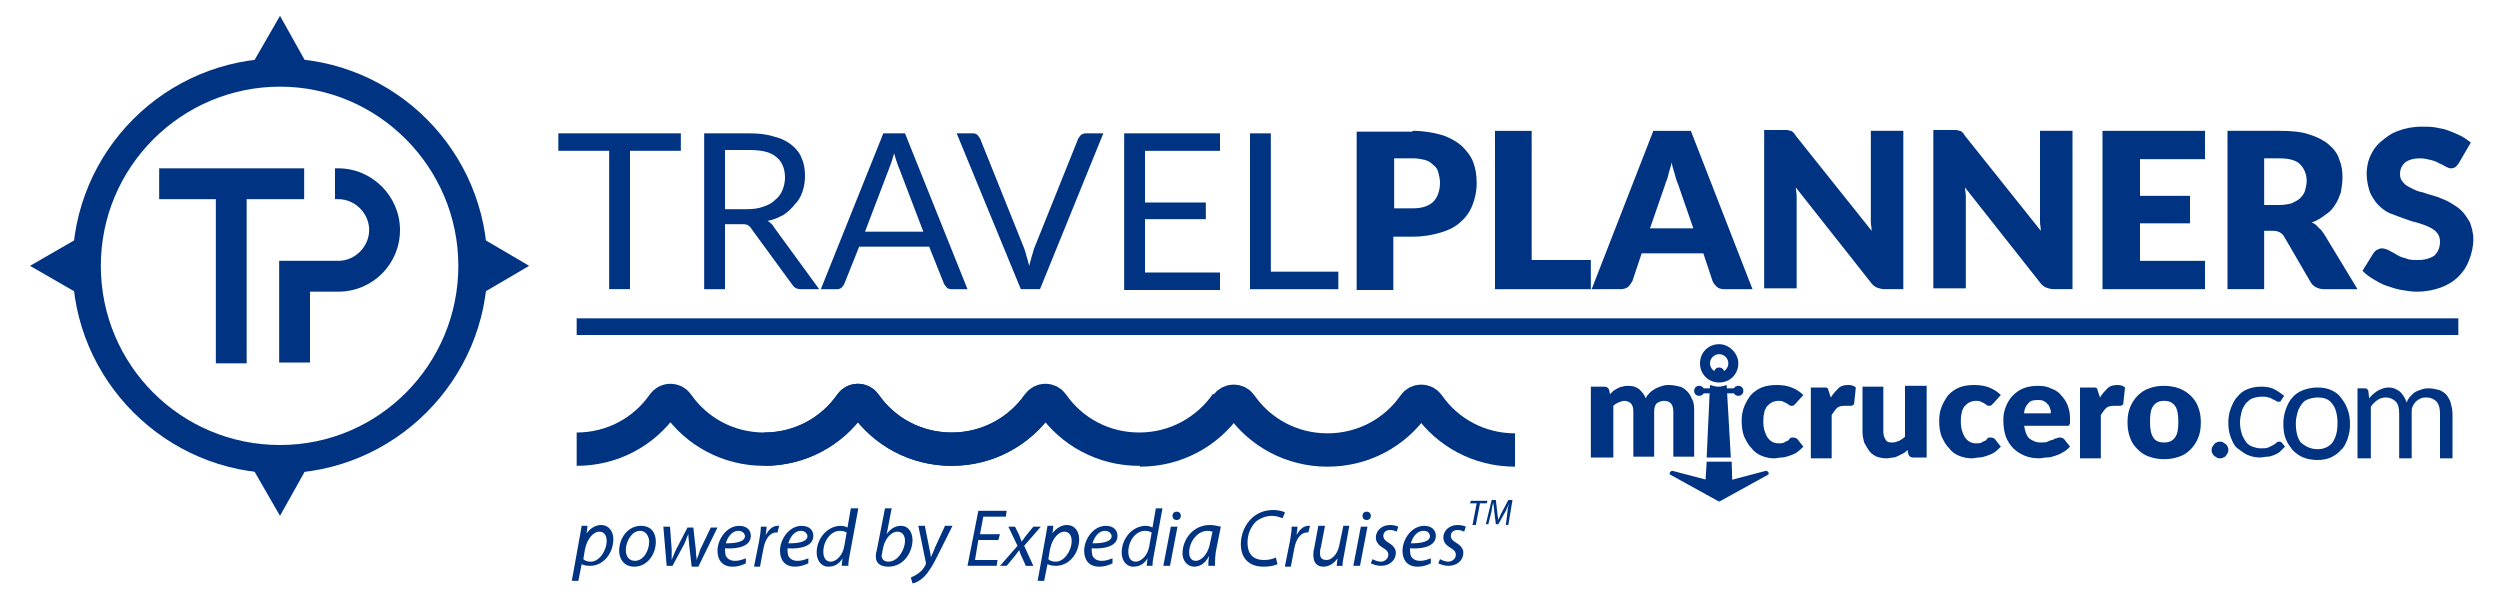 <?xml version="1.0" encoding="utf-8"?>
<!-- Generator: Adobe Illustrator 24.0.1, SVG Export Plug-In . SVG Version: 6.00 Build 0)  -->
<svg version="1.1" id="Layer_1" xmlns="http://www.w3.org/2000/svg" xmlns:xlink="http://www.w3.org/1999/xlink" x="0px" y="0px"
	 viewBox="0 0 300 72" style="enable-background:new 0 0 300 72;" xml:space="preserve">
<style type="text/css">
	.st0{fill:#003483;}
	.st1{fill:none;stroke:#003483;stroke-width:2;stroke-miterlimit:10;}
	.st2{fill:none;stroke:#003483;stroke-width:4;stroke-miterlimit:10;}
</style>
<g>
	<g>
		<path class="st0" d="M81.7,18.1h-6.1v16.6h-2.5V18.1h-6.1V16h14.7V18.1z"/>
		<path class="st0" d="M98.3,34.7h-2.2c-0.5,0-0.8-0.2-1-0.5l-4.9-6.7c-0.1-0.2-0.3-0.4-0.5-0.5c-0.2-0.1-0.4-0.1-0.8-0.1H87v7.8
			h-2.5V16h5.3c1.2,0,2.2,0.1,3.1,0.4c0.9,0.2,1.6,0.6,2.1,1c0.6,0.5,1,1,1.2,1.6c0.3,0.6,0.4,1.4,0.4,2.1c0,0.7-0.1,1.3-0.3,1.9
			s-0.5,1.1-0.9,1.5C95,25,94.6,25.4,94,25.8c-0.6,0.3-1.2,0.6-1.9,0.7c0.3,0.2,0.6,0.4,0.8,0.8L98.3,34.7z M89.7,25.1
			c0.7,0,1.4-0.1,1.9-0.3c0.6-0.2,1-0.4,1.4-0.8c0.4-0.3,0.7-0.7,0.9-1.2c0.2-0.5,0.3-1,0.3-1.5c0-1.1-0.4-2-1.1-2.5
			c-0.7-0.6-1.8-0.8-3.3-0.8H87v7.1H89.7z"/>
		<path class="st0" d="M116.1,34.7h-2c-0.2,0-0.4-0.1-0.5-0.2c-0.1-0.1-0.2-0.3-0.3-0.4l-1.8-4.5h-8.4l-1.8,4.5
			c-0.1,0.2-0.2,0.3-0.3,0.4c-0.1,0.1-0.3,0.2-0.5,0.2h-2l7.5-18.7h2.6L116.1,34.7z M110.8,27.8l-2.9-7.6c-0.1-0.2-0.2-0.5-0.3-0.8
			c-0.1-0.3-0.2-0.6-0.3-1c-0.2,0.7-0.4,1.3-0.6,1.8l-2.9,7.6H110.8z"/>
		<path class="st0" d="M132.4,16l-7.6,18.7h-2.3L114.8,16h2c0.2,0,0.4,0.1,0.5,0.2c0.1,0.1,0.2,0.3,0.3,0.4l5.3,13.2
			c0.1,0.3,0.2,0.6,0.3,1c0.1,0.3,0.2,0.7,0.3,1.1c0.1-0.4,0.2-0.7,0.3-1.1c0.1-0.3,0.2-0.7,0.3-1l5.3-13.2c0.1-0.1,0.2-0.3,0.3-0.4
			c0.2-0.1,0.3-0.2,0.6-0.2H132.4z"/>
		<path class="st0" d="M146.4,32.7l0,2.1h-11.5V16h11.5v2.1h-9v6.2h7.3v2h-7.3v6.4H146.4z"/>
		<path class="st0" d="M160.6,32.6v2.1H150V16h2.5v16.6H160.6z"/>
		<path class="st0" d="M169.5,15.7c1.3,0,2.5,0.2,3.5,0.5c1,0.3,1.8,0.8,2.4,1.3c0.6,0.6,1.1,1.2,1.4,2c0.3,0.8,0.4,1.6,0.4,2.5
			c0,1-0.2,1.8-0.5,2.6c-0.3,0.8-0.8,1.5-1.4,2c-0.6,0.6-1.4,1-2.4,1.3c-1,0.3-2.1,0.5-3.4,0.5h-2.3v6.4h-4.4v-19H169.5z M169.5,25
			c1.2,0,2-0.3,2.5-0.8c0.5-0.5,0.8-1.3,0.8-2.3c0-0.4-0.1-0.8-0.2-1.2c-0.1-0.4-0.3-0.7-0.6-0.9c-0.3-0.3-0.6-0.5-1-0.6
			c-0.4-0.1-0.9-0.2-1.4-0.2h-2.3v6H169.5z"/>
		<path class="st0" d="M190.9,31.2v3.5h-11.5v-19h4.4v15.5H190.9z"/>
		<path class="st0" d="M210.3,34.7h-3.4c-0.4,0-0.7-0.1-0.9-0.3c-0.2-0.2-0.4-0.4-0.5-0.7l-1.1-3.3H197l-1.1,3.3
			c-0.1,0.2-0.3,0.5-0.5,0.7c-0.2,0.2-0.6,0.3-0.9,0.3H191l7.4-19h4.5L210.3,34.7z M203.2,27.4l-1.8-5.2c-0.1-0.3-0.3-0.7-0.4-1.2
			c-0.1-0.4-0.3-0.9-0.4-1.5c-0.1,0.5-0.3,1-0.4,1.5c-0.1,0.5-0.3,0.8-0.4,1.2l-1.8,5.2H203.2z"/>
		<path class="st0" d="M228.4,15.7v19h-2.3c-0.3,0-0.6-0.1-0.9-0.2c-0.2-0.1-0.5-0.3-0.7-0.6l-9-11.4c0,0.3,0.1,0.7,0.1,1
			c0,0.3,0,0.6,0,0.9v10.2h-3.9v-19h2.3c0.2,0,0.4,0,0.5,0s0.2,0.1,0.4,0.1c0.1,0,0.2,0.1,0.3,0.2c0.1,0.1,0.2,0.2,0.3,0.4l9.1,11.4
			c0-0.4-0.1-0.7-0.1-1.1c0-0.3,0-0.7,0-1V15.7H228.4z"/>
		<path class="st0" d="M248.7,15.7v19h-2.3c-0.3,0-0.6-0.1-0.9-0.2c-0.2-0.1-0.5-0.3-0.7-0.6l-9-11.4c0,0.3,0.1,0.7,0.1,1
			c0,0.3,0,0.6,0,0.9v10.2h-3.9v-19h2.3c0.2,0,0.4,0,0.5,0s0.2,0.1,0.4,0.1c0.1,0,0.2,0.1,0.3,0.2c0.1,0.1,0.2,0.2,0.3,0.4l9.1,11.4
			c0-0.4-0.1-0.7-0.1-1.1c0-0.3,0-0.7,0-1V15.7H248.7z"/>
		<path class="st0" d="M256.8,19.1v4.4h6v3.3h-6v4.5h7.8v3.4h-12.3v-19h12.3v3.4H256.8z"/>
		<path class="st0" d="M282.9,34.7h-4c-0.7,0-1.3-0.3-1.6-0.8l-3.2-5.5c-0.1-0.2-0.3-0.4-0.5-0.5c-0.2-0.1-0.4-0.2-0.8-0.2h-1.1v7
			h-4.4v-19h6.2c1.4,0,2.6,0.1,3.5,0.4c1,0.3,1.8,0.7,2.4,1.2c0.6,0.5,1.1,1.1,1.3,1.8c0.3,0.7,0.4,1.4,0.4,2.2
			c0,0.6-0.1,1.2-0.2,1.8c-0.2,0.5-0.4,1.1-0.7,1.5c-0.3,0.5-0.7,0.9-1.2,1.2c-0.5,0.4-1,0.7-1.6,0.9c0.3,0.1,0.6,0.3,0.8,0.6
			c0.3,0.2,0.5,0.5,0.7,0.8L282.9,34.7z M273.5,24.6c0.6,0,1.1-0.1,1.5-0.2c0.4-0.2,0.8-0.4,1-0.6c0.3-0.3,0.5-0.6,0.6-0.9
			c0.1-0.4,0.2-0.8,0.2-1.2c0-0.8-0.3-1.5-0.8-2c-0.5-0.5-1.4-0.7-2.5-0.7h-1.8v5.6H273.5z"/>
		<path class="st0" d="M295.1,19.5c-0.1,0.2-0.3,0.4-0.4,0.5c-0.1,0.1-0.3,0.2-0.6,0.2c-0.2,0-0.4-0.1-0.6-0.2
			c-0.2-0.1-0.5-0.3-0.8-0.4c-0.3-0.2-0.6-0.3-1-0.4c-0.4-0.1-0.8-0.2-1.3-0.2c-0.8,0-1.4,0.2-1.8,0.5c-0.4,0.4-0.6,0.8-0.6,1.4
			c0,0.4,0.1,0.7,0.4,1c0.2,0.3,0.6,0.5,1,0.7c0.4,0.2,0.8,0.4,1.4,0.5c0.5,0.2,1,0.3,1.6,0.5c0.5,0.2,1.1,0.4,1.6,0.7
			c0.5,0.3,1,0.6,1.4,1c0.4,0.4,0.7,0.9,1,1.4c0.2,0.6,0.4,1.2,0.4,2c0,0.9-0.2,1.7-0.5,2.5c-0.3,0.8-0.7,1.4-1.3,2
			c-0.6,0.6-1.3,1-2.1,1.3c-0.8,0.3-1.8,0.5-2.9,0.5c-0.6,0-1.2-0.1-1.8-0.2c-0.6-0.1-1.2-0.3-1.8-0.5c-0.6-0.2-1.1-0.5-1.6-0.8
			c-0.5-0.3-0.9-0.6-1.3-1l1.3-2.1c0.1-0.1,0.2-0.3,0.4-0.4c0.2-0.1,0.4-0.2,0.6-0.2c0.3,0,0.5,0.1,0.8,0.2c0.3,0.2,0.6,0.3,0.9,0.5
			c0.3,0.2,0.7,0.4,1.2,0.5c0.4,0.2,0.9,0.2,1.5,0.2c0.8,0,1.4-0.2,1.9-0.5c0.4-0.4,0.7-0.9,0.7-1.7c0-0.4-0.1-0.8-0.4-1.1
			c-0.2-0.3-0.6-0.5-1-0.7c-0.4-0.2-0.8-0.3-1.4-0.5c-0.5-0.1-1-0.3-1.6-0.5c-0.5-0.2-1.1-0.4-1.6-0.6c-0.5-0.2-1-0.6-1.4-1
			c-0.4-0.4-0.7-0.9-1-1.5c-0.2-0.6-0.4-1.4-0.4-2.2c0-0.7,0.1-1.4,0.4-2.1c0.3-0.7,0.7-1.3,1.3-1.8c0.6-0.5,1.2-1,2.1-1.3
			c0.8-0.3,1.7-0.5,2.8-0.5c0.6,0,1.2,0,1.7,0.1c0.6,0.1,1.1,0.2,1.6,0.4c0.5,0.2,1,0.4,1.4,0.6c0.4,0.2,0.8,0.5,1.2,0.8L295.1,19.5
			z"/>
	</g>
	<g>
		<g>
			<g>
				<polygon class="st0" points="25.9,43.6 27.8,43.6 29.6,43.6 29.6,23.9 36.5,23.9 36.5,20.2 19.1,20.2 19.1,23.9 25.9,23.9 				
					"/>
				<path class="st0" d="M40.6,20.2h-0.4v3.7h0.4c2,0,3.7,1.7,3.7,3.7c0,2-1.7,3.7-3.7,3.7h-3.4h-3.7V35v8.5h3.7l0-8.5h3.4
					c4.1,0,7.4-3.3,7.4-7.4C48,23.6,44.7,20.2,40.6,20.2z"/>
			</g>
		</g>
		<g>
			<path class="st0" d="M33.6,56.8c-13.7,0-24.9-11.2-24.9-24.9S19.8,7,33.6,7s24.9,11.2,24.9,24.9S47.3,56.8,33.6,56.8z M33.6,10.4
				c-11.8,0-21.5,9.6-21.5,21.5s9.6,21.5,21.5,21.5S55,43.7,55,31.9S45.4,10.4,33.6,10.4z"/>
		</g>
		<g>
			<g>
				<g>
					<polygon class="st0" points="33.6,1.9 30.2,7.8 36.9,7.8 					"/>
				</g>
				<g>
					<polygon class="st0" points="33.6,61.9 36.9,56 30.2,56 					"/>
				</g>
			</g>
			<g>
				<g>
					<polygon class="st0" points="63.5,31.9 57.7,28.5 57.7,35.3 					"/>
				</g>
				<g>
					<polygon class="st0" points="3.6,31.9 9.5,35.3 9.5,28.5 					"/>
				</g>
			</g>
		</g>
	</g>
	<g>
		<path class="st0" d="M207.7,54.9h-2.9l0.4-8.7c0.3,0.1,0.7,0.2,1,0.2c0.4,0,0.7-0.1,1-0.2L207.7,54.9z"/>
		<polygon class="st0" points="207.9,58.7 206.3,59.4 206.2,59.4 204.6,58.7 204.8,55.4 207.8,55.4 		"/>
		<g>
			<path class="st0" d="M190.9,54.9v-8.5h1.6c0.3,0,0.5,0.1,0.6,0.4l0.1,0.5c0.1-0.1,0.3-0.3,0.4-0.4c0.2-0.1,0.3-0.2,0.5-0.3
				c0.2-0.1,0.4-0.2,0.6-0.2c0.2-0.1,0.4-0.1,0.7-0.1c0.5,0,0.9,0.1,1.3,0.4c0.3,0.3,0.6,0.6,0.8,1.1c0.1-0.3,0.3-0.5,0.5-0.7
				c0.2-0.2,0.4-0.3,0.7-0.5c0.2-0.1,0.5-0.2,0.8-0.3c0.3-0.1,0.5-0.1,0.8-0.1c0.5,0,0.9,0.1,1.3,0.2c0.4,0.1,0.7,0.4,0.9,0.6
				c0.3,0.3,0.4,0.6,0.6,1s0.2,0.9,0.2,1.4v5.4h-2.5v-5.4c0-0.9-0.4-1.3-1.1-1.3c-0.3,0-0.6,0.1-0.9,0.3c-0.2,0.2-0.3,0.6-0.3,1v5.4
				h-2.5v-5.4c0-0.5-0.1-0.8-0.3-1c-0.2-0.2-0.5-0.3-0.8-0.3c-0.2,0-0.4,0.1-0.7,0.2c-0.2,0.1-0.4,0.2-0.6,0.4v6.2H190.9z"/>
		</g>
		<g>
			<path class="st0" d="M215.5,48.4c-0.1,0.1-0.2,0.2-0.2,0.2c-0.1,0.1-0.2,0.1-0.3,0.1c-0.1,0-0.2,0-0.3-0.1
				c-0.1-0.1-0.2-0.1-0.3-0.2c-0.1-0.1-0.3-0.1-0.4-0.2c-0.2-0.1-0.4-0.1-0.6-0.1c-0.3,0-0.6,0.1-0.8,0.2s-0.4,0.3-0.6,0.5
				c-0.1,0.2-0.3,0.5-0.3,0.8c-0.1,0.3-0.1,0.7-0.1,1c0,0.8,0.2,1.4,0.5,1.9c0.3,0.4,0.7,0.7,1.3,0.7c0.3,0,0.5,0,0.7-0.1
				s0.3-0.2,0.4-0.2s0.2-0.2,0.3-0.3c0.1-0.1,0.2-0.1,0.4-0.1c0.2,0,0.4,0.1,0.5,0.2l0.7,0.9c-0.3,0.3-0.5,0.5-0.8,0.7
				c-0.3,0.2-0.6,0.3-0.9,0.4c-0.3,0.1-0.6,0.2-0.9,0.2c-0.3,0-0.6,0.1-0.9,0.1c-0.5,0-1-0.1-1.5-0.3c-0.5-0.2-0.9-0.5-1.2-0.9
				c-0.4-0.4-0.6-0.8-0.9-1.4c-0.2-0.5-0.3-1.2-0.3-1.9c0-0.6,0.1-1.2,0.3-1.7c0.2-0.5,0.5-1,0.8-1.4c0.4-0.4,0.8-0.7,1.3-0.9
				c0.5-0.2,1.1-0.3,1.8-0.3c0.7,0,1.3,0.1,1.8,0.3s1,0.5,1.4,0.9L215.5,48.4z"/>
		</g>
		<g>
			<path class="st0" d="M219.7,47.7c0.3-0.5,0.6-0.8,0.9-1.1c0.3-0.3,0.7-0.4,1.2-0.4c0.4,0,0.7,0.1,0.9,0.3l-0.2,1.9
				c0,0.1-0.1,0.2-0.1,0.2c-0.1,0-0.1,0.1-0.3,0.1c0,0-0.1,0-0.2,0c-0.1,0-0.1,0-0.2,0c-0.1,0-0.2,0-0.2,0c-0.1,0-0.2,0-0.2,0
				c-0.4,0-0.7,0.1-0.9,0.3c-0.2,0.2-0.4,0.5-0.6,0.8v5.2h-2.5v-8.5h1.5c0.1,0,0.2,0,0.3,0c0.1,0,0.2,0.1,0.2,0.1
				c0.1,0,0.1,0.1,0.1,0.2c0,0.1,0.1,0.2,0.1,0.3L219.7,47.7z"/>
		</g>
		<g>
			<path class="st0" d="M231.2,46.4v8.5h-1.6c-0.3,0-0.5-0.1-0.6-0.4l-0.1-0.5c-0.2,0.2-0.3,0.3-0.5,0.4c-0.2,0.1-0.4,0.2-0.6,0.3
				c-0.2,0.1-0.4,0.2-0.6,0.2s-0.5,0.1-0.8,0.1c-0.5,0-0.9-0.1-1.2-0.2c-0.4-0.2-0.7-0.4-0.9-0.7c-0.2-0.3-0.4-0.6-0.6-1
				c-0.1-0.4-0.2-0.8-0.2-1.3v-5.4h2.5v5.4c0,0.4,0.1,0.7,0.3,1s0.5,0.3,0.8,0.3c0.3,0,0.5-0.1,0.8-0.2c0.2-0.1,0.5-0.3,0.7-0.5
				v-6.1H231.2z"/>
		</g>
		<g>
			<path class="st0" d="M239.2,48.4c-0.1,0.1-0.2,0.2-0.2,0.2c-0.1,0.1-0.2,0.1-0.3,0.1c-0.1,0-0.2,0-0.3-0.1
				c-0.1-0.1-0.2-0.1-0.3-0.2c-0.1-0.1-0.3-0.1-0.4-0.2c-0.2-0.1-0.4-0.1-0.6-0.1c-0.3,0-0.6,0.1-0.8,0.2c-0.2,0.1-0.4,0.3-0.6,0.5
				c-0.1,0.2-0.3,0.5-0.3,0.8c-0.1,0.3-0.1,0.7-0.1,1c0,0.8,0.2,1.4,0.5,1.9c0.3,0.4,0.7,0.7,1.3,0.7c0.3,0,0.5,0,0.7-0.1
				c0.2-0.1,0.3-0.2,0.4-0.2s0.2-0.2,0.3-0.3c0.1-0.1,0.2-0.1,0.4-0.1c0.2,0,0.4,0.1,0.5,0.2l0.7,0.9c-0.3,0.3-0.5,0.5-0.8,0.7
				c-0.3,0.2-0.6,0.3-0.9,0.4c-0.3,0.1-0.6,0.2-0.9,0.2c-0.3,0-0.6,0.1-0.9,0.1c-0.5,0-1-0.1-1.5-0.3c-0.5-0.2-0.9-0.5-1.2-0.9
				c-0.4-0.4-0.6-0.8-0.9-1.4c-0.2-0.5-0.3-1.2-0.3-1.9c0-0.6,0.1-1.2,0.3-1.7c0.2-0.5,0.5-1,0.8-1.4c0.4-0.4,0.8-0.7,1.3-0.9
				c0.5-0.2,1.1-0.3,1.8-0.3c0.7,0,1.3,0.1,1.8,0.3c0.5,0.2,1,0.5,1.4,0.9L239.2,48.4z"/>
		</g>
		<g>
			<path class="st0" d="M242.9,51.1c0.1,0.7,0.3,1.2,0.6,1.5c0.4,0.3,0.8,0.5,1.4,0.5c0.3,0,0.6,0,0.8-0.1c0.2-0.1,0.4-0.2,0.6-0.2
				c0.2-0.1,0.3-0.2,0.5-0.2c0.1-0.1,0.3-0.1,0.4-0.1c0.2,0,0.4,0.1,0.5,0.2l0.7,0.9c-0.3,0.3-0.5,0.5-0.9,0.7
				c-0.3,0.2-0.6,0.3-0.9,0.4c-0.3,0.1-0.6,0.2-1,0.2c-0.3,0-0.6,0.1-0.9,0.1c-0.6,0-1.2-0.1-1.7-0.3c-0.5-0.2-1-0.5-1.4-0.9
				c-0.4-0.4-0.7-0.9-0.9-1.4c-0.2-0.6-0.3-1.2-0.3-2c0-0.6,0.1-1.1,0.3-1.6c0.2-0.5,0.5-1,0.8-1.3c0.4-0.4,0.8-0.7,1.3-0.9
				c0.5-0.2,1.1-0.3,1.8-0.3c0.6,0,1.1,0.1,1.5,0.3c0.5,0.2,0.9,0.4,1.2,0.8c0.3,0.3,0.6,0.7,0.8,1.2c0.2,0.5,0.3,1,0.3,1.6
				c0,0.2,0,0.3,0,0.5c0,0.1,0,0.2-0.1,0.3c0,0.1-0.1,0.1-0.2,0.1c-0.1,0-0.2,0-0.3,0H242.9z M246.1,49.6c0-0.2,0-0.4-0.1-0.6
				c-0.1-0.2-0.1-0.4-0.3-0.5c-0.1-0.2-0.3-0.3-0.5-0.4c-0.2-0.1-0.4-0.1-0.7-0.1c-0.5,0-0.9,0.1-1.1,0.4c-0.3,0.3-0.5,0.7-0.5,1.2
				H246.1z"/>
		</g>
		<g>
			<path class="st0" d="M252,47.7c0.3-0.5,0.6-0.8,0.9-1.1c0.3-0.3,0.7-0.4,1.2-0.4c0.4,0,0.7,0.1,0.9,0.3l-0.2,1.9
				c0,0.1-0.1,0.2-0.1,0.2c-0.1,0-0.1,0.1-0.3,0.1c0,0-0.1,0-0.2,0c-0.1,0-0.1,0-0.2,0c-0.1,0-0.2,0-0.2,0c-0.1,0-0.2,0-0.2,0
				c-0.4,0-0.7,0.1-0.9,0.3c-0.2,0.2-0.4,0.5-0.6,0.8v5.2h-2.5v-8.5h1.5c0.1,0,0.2,0,0.3,0c0.1,0,0.2,0.1,0.2,0.1
				c0.1,0,0.1,0.1,0.1,0.2c0,0.1,0.1,0.2,0.1,0.3L252,47.7z"/>
		</g>
		<g>
			<path class="st0" d="M259.7,46.3c0.6,0,1.2,0.1,1.8,0.3c0.5,0.2,1,0.5,1.4,0.9s0.7,0.8,0.9,1.4c0.2,0.5,0.3,1.1,0.3,1.8
				c0,0.7-0.1,1.3-0.3,1.8c-0.2,0.5-0.5,1-0.9,1.4c-0.4,0.4-0.8,0.7-1.4,0.9s-1.1,0.3-1.8,0.3c-0.7,0-1.2-0.1-1.8-0.3
				s-1-0.5-1.4-0.9c-0.4-0.4-0.7-0.8-0.9-1.4c-0.2-0.5-0.3-1.2-0.3-1.8c0-0.7,0.1-1.3,0.3-1.8c0.2-0.5,0.5-1,0.9-1.4
				c0.4-0.4,0.8-0.7,1.4-0.9C258.4,46.4,259,46.3,259.7,46.3z M259.7,53.1c0.6,0,1-0.2,1.3-0.6c0.3-0.4,0.4-1,0.4-1.9
				c0-0.8-0.1-1.5-0.4-1.9c-0.3-0.4-0.7-0.6-1.3-0.6c-0.6,0-1,0.2-1.3,0.6c-0.3,0.4-0.4,1-0.4,1.9c0,0.8,0.1,1.5,0.4,1.9
				C258.6,52.9,259.1,53.1,259.7,53.1z"/>
		</g>
		<g>
			<path class="st0" d="M265.4,54c0-0.1,0-0.3,0.1-0.4c0.1-0.1,0.1-0.2,0.2-0.3c0.1-0.1,0.2-0.2,0.3-0.2c0.1-0.1,0.3-0.1,0.4-0.1
				c0.1,0,0.3,0,0.4,0.1c0.1,0.1,0.2,0.1,0.3,0.2c0.1,0.1,0.2,0.2,0.2,0.3c0.1,0.1,0.1,0.3,0.1,0.4c0,0.1,0,0.3-0.1,0.4
				c-0.1,0.1-0.1,0.2-0.2,0.3s-0.2,0.2-0.3,0.2c-0.1,0.1-0.3,0.1-0.4,0.1c-0.1,0-0.3,0-0.4-0.1s-0.2-0.1-0.3-0.2
				c-0.1-0.1-0.2-0.2-0.2-0.3C265.4,54.3,265.4,54.2,265.4,54z"/>
		</g>
		<g>
			<path class="st0" d="M273.7,48.1c0,0.1-0.1,0.1-0.1,0.1s-0.1,0-0.2,0c-0.1,0-0.2,0-0.3-0.1c-0.1-0.1-0.2-0.1-0.4-0.2
				s-0.3-0.2-0.5-0.2c-0.2-0.1-0.5-0.1-0.8-0.1c-0.4,0-0.8,0.1-1.1,0.2c-0.3,0.1-0.6,0.4-0.8,0.6c-0.2,0.3-0.4,0.6-0.5,1
				c-0.1,0.4-0.2,0.8-0.2,1.3c0,0.5,0.1,1,0.2,1.3c0.1,0.4,0.3,0.7,0.5,1c0.2,0.3,0.5,0.5,0.8,0.6c0.3,0.1,0.6,0.2,1,0.2
				c0.4,0,0.6,0,0.9-0.1c0.2-0.1,0.4-0.2,0.6-0.3c0.2-0.1,0.3-0.2,0.4-0.3c0.1-0.1,0.2-0.1,0.3-0.1c0.1,0,0.2,0,0.3,0.1l0.4,0.5
				c-0.2,0.2-0.4,0.4-0.6,0.6c-0.2,0.2-0.5,0.3-0.7,0.4c-0.3,0.1-0.5,0.2-0.8,0.2c-0.3,0-0.6,0.1-0.9,0.1c-0.5,0-1-0.1-1.5-0.3
				c-0.4-0.2-0.8-0.5-1.2-0.8s-0.6-0.8-0.8-1.3c-0.2-0.5-0.3-1.1-0.3-1.8c0-0.6,0.1-1.2,0.3-1.7c0.2-0.5,0.4-1,0.8-1.4
				c0.3-0.4,0.7-0.7,1.2-0.9c0.5-0.2,1-0.3,1.7-0.3c0.6,0,1.1,0.1,1.5,0.3c0.4,0.2,0.8,0.5,1.2,0.8L273.7,48.1z"/>
		</g>
		<g>
			<path class="st0" d="M278.1,46.5c0.6,0,1.2,0.1,1.6,0.3c0.5,0.2,0.9,0.5,1.2,0.9c0.3,0.4,0.6,0.8,0.8,1.4
				c0.2,0.5,0.3,1.1,0.3,1.8c0,0.7-0.1,1.2-0.3,1.8c-0.2,0.5-0.4,1-0.8,1.3c-0.3,0.4-0.8,0.7-1.2,0.9c-0.5,0.2-1,0.3-1.6,0.3
				c-0.6,0-1.2-0.1-1.7-0.3s-0.9-0.5-1.3-0.9c-0.3-0.4-0.6-0.8-0.8-1.3c-0.2-0.5-0.3-1.1-0.3-1.8c0-0.7,0.1-1.2,0.3-1.8
				c0.2-0.5,0.4-1,0.8-1.4c0.3-0.4,0.8-0.7,1.3-0.9C277,46.6,277.5,46.5,278.1,46.5z M278.1,53.9c0.8,0,1.4-0.3,1.8-0.8
				c0.4-0.6,0.6-1.3,0.6-2.3c0-1-0.2-1.8-0.6-2.3c-0.4-0.6-1-0.8-1.8-0.8c-0.4,0-0.8,0.1-1.1,0.2c-0.3,0.1-0.6,0.3-0.8,0.6
				c-0.2,0.3-0.4,0.6-0.5,1c-0.1,0.4-0.2,0.8-0.2,1.3c0,1,0.2,1.8,0.6,2.3C276.7,53.6,277.3,53.9,278.1,53.9z"/>
		</g>
		<g>
			<path class="st0" d="M282.9,54.9v-8.3h0.9c0.2,0,0.3,0.1,0.4,0.3l0.1,0.9c0.3-0.4,0.7-0.7,1-0.9c0.4-0.2,0.8-0.4,1.3-0.4
				c0.6,0,1,0.2,1.4,0.5c0.3,0.3,0.6,0.7,0.8,1.3c0.1-0.3,0.3-0.6,0.5-0.8c0.2-0.2,0.4-0.4,0.6-0.5c0.2-0.1,0.5-0.2,0.8-0.3
				c0.3-0.1,0.5-0.1,0.8-0.1c0.4,0,0.8,0.1,1.2,0.2c0.3,0.1,0.6,0.3,0.9,0.6c0.2,0.3,0.4,0.6,0.5,1c0.1,0.4,0.2,0.8,0.2,1.3v5.3
				h-1.5v-5.3c0-0.7-0.1-1.1-0.4-1.5c-0.3-0.3-0.7-0.5-1.2-0.5c-0.2,0-0.5,0-0.7,0.1c-0.2,0.1-0.4,0.2-0.6,0.4
				c-0.2,0.2-0.3,0.4-0.4,0.6c-0.1,0.2-0.1,0.5-0.1,0.9v5.3h-1.5v-5.3c0-0.7-0.1-1.2-0.4-1.5c-0.3-0.3-0.7-0.5-1.2-0.5
				c-0.4,0-0.7,0.1-1,0.3c-0.3,0.2-0.6,0.5-0.8,0.8v6.2H282.9z"/>
		</g>
		<rect x="203.9" y="46.6" class="st0" width="4.7" height="0.6"/>
		<path class="st0" d="M206.3,41.3c-1.3,0-2.3,1-2.3,2.3c0,1.3,1,2.3,2.3,2.3c1.3,0,2.3-1,2.3-2.3C208.6,42.4,207.5,41.3,206.3,41.3
			z M206.3,44.7c-0.6,0-1.1-0.5-1.1-1.1s0.5-1.1,1.1-1.1s1.1,0.5,1.1,1.1S206.9,44.7,206.3,44.7z"/>
		<circle class="st0" cx="203.9" cy="46.9" r="0.6"/>
		<circle class="st0" cx="208.6" cy="46.9" r="0.6"/>
		<circle class="st0" cx="206.3" cy="44.7" r="0.6"/>
		<g>
			<path class="st0" d="M206.3,60.2l-5.8-3.2c-0.3-0.1-0.1-0.5,0.2-0.5l5.7,1.5"/>
			<path class="st0" d="M206.3,60.2l5.8-3.2c0.3-0.1,0.1-0.5-0.2-0.5l-5.7,1.5"/>
		</g>
	</g>
	<line class="st1" x1="69.2" y1="39.2" x2="295" y2="39.2"/>
	<g>
		<path class="st2" d="M69.2,53.9c4.3,0,8.1-2.1,10.4-5.4c0.4-0.6,1.3-0.6,1.7,0c2.3,3.3,6.1,5.4,10.4,5.4c4.3,0,8.1-2.1,10.4-5.4
			c0.4-0.6,1.3-0.6,1.7,0c2.3,3.3,6.1,5.4,10.4,5.4c4.4,0,8.2-2.2,10.5-5.5"/>
		<path class="st2" d="M91.7,53.9c4.3,0,8.1-2.1,10.4-5.4c0.4-0.6,1.3-0.6,1.7,0c2.3,3.3,6.1,5.4,10.4,5.4c4.3,0,8.1-2.1,10.4-5.4
			c0.4-0.6,1.3-0.6,1.7,0c2.3,3.3,6.1,5.4,10.4,5.4c4.4,0,8.2-2.2,10.5-5.5"/>
		<path class="st2" d="M136.8,54c4.3,0,8.1-2.1,10.4-5.4c0.4-0.6,1.3-0.6,1.7,0c2.3,3.3,6.1,5.4,10.4,5.4c4.3,0,8.1-2.1,10.4-5.4
			c0.4-0.6,1.3-0.6,1.7,0c2.3,3.3,6.1,5.4,10.4,5.4"/>
	</g>
	<g>
		<path class="st0" d="M68.6,69.8l0.9-5c0.1-0.6,0.2-1.2,0.3-1.7h0.7l-0.1,0.9h0c0.4-0.6,1.1-1,1.7-1c1,0,1.5,0.8,1.5,1.7
			c0,1.7-1.2,3.2-2.8,3.2c-0.5,0-0.8-0.1-1-0.2h0l-0.4,2H68.6z M70,67.1c0.2,0.2,0.5,0.3,0.9,0.3c1,0,1.9-1.3,1.9-2.5
			c0-0.5-0.2-1.1-0.9-1.1c-0.6,0-1.4,0.7-1.7,2.1L70,67.1z"/>
		<path class="st0" d="M78.7,65c0,1.5-1,3-2.6,3c-1.2,0-1.8-0.9-1.8-1.9c0-1.6,1.1-3,2.6-3C78.2,63.1,78.7,64,78.7,65z M75.1,66
			c0,0.8,0.4,1.3,1.1,1.3c1,0,1.7-1.2,1.7-2.3c0-0.5-0.3-1.3-1.1-1.3C75.8,63.7,75.1,65,75.1,66z"/>
		<path class="st0" d="M80.4,63.2l0.2,2.7c0,0.6,0,0.9,0,1.3h0c0.1-0.3,0.3-0.7,0.5-1.2l1.4-2.7h0.7l0.3,2.7c0,0.5,0.1,0.9,0.1,1.2
			h0c0.1-0.4,0.3-0.7,0.4-1.2l1.3-2.7h0.8l-2.3,4.7h-0.8l-0.3-2.6c0-0.4-0.1-0.8-0.1-1.3h0c-0.2,0.4-0.3,0.8-0.5,1.2l-1.4,2.6H80
			l-0.4-4.7H80.4z"/>
		<path class="st0" d="M89.5,67.6c-0.4,0.2-0.9,0.4-1.6,0.4c-1.3,0-1.8-0.9-1.8-1.9c0-1.4,1.1-3,2.6-3c0.9,0,1.4,0.5,1.4,1.2
			c0,1.2-1.4,1.6-3.1,1.5c0,0.2,0,0.6,0.1,0.9c0.2,0.4,0.6,0.6,1.1,0.6c0.6,0,1-0.2,1.3-0.3L89.5,67.6z M88.6,63.7
			c-0.8,0-1.3,0.8-1.5,1.5c1.3,0,2.3-0.2,2.3-0.9C89.3,63.9,89,63.7,88.6,63.7z"/>
		<path class="st0" d="M90.5,67.9l0.6-3c0.1-0.6,0.2-1.2,0.2-1.7H92c0,0.3-0.1,0.7-0.1,1h0c0.3-0.6,0.8-1.1,1.4-1.1
			c0.1,0,0.2,0,0.2,0l-0.2,0.8c0,0-0.1,0-0.2,0c-0.7,0-1.3,0.8-1.5,2l-0.4,2.1H90.5z"/>
		<path class="st0" d="M97,67.6C96.6,67.8,96,68,95.4,68c-1.3,0-1.8-0.9-1.8-1.9c0-1.4,1.1-3,2.6-3c0.9,0,1.4,0.5,1.4,1.2
			c0,1.2-1.4,1.6-3.1,1.5c0,0.2,0,0.6,0.1,0.9c0.2,0.4,0.6,0.6,1.1,0.6c0.6,0,1-0.2,1.3-0.3L97,67.6z M96.1,63.7
			c-0.8,0-1.3,0.8-1.5,1.5c1.3,0,2.3-0.2,2.3-0.9C96.8,63.9,96.5,63.7,96.1,63.7z"/>
		<path class="st0" d="M103,61l-1,5.4c-0.1,0.5-0.2,1-0.2,1.5H101l0.1-0.9h0c-0.4,0.7-1,1-1.7,1c-0.9,0-1.4-0.8-1.4-1.7
			c0-1.7,1.3-3.2,2.9-3.2c0.3,0,0.6,0.1,0.8,0.2l0.4-2.3H103z M101.6,63.9c-0.2-0.1-0.4-0.2-0.8-0.2c-1.1,0-2,1.2-2,2.5
			c0,0.6,0.2,1.2,0.9,1.2c0.6,0,1.4-0.7,1.6-1.8L101.6,63.9z"/>
		<path class="st0" d="M107,61l-0.6,3.1h0c0.4-0.6,1-1,1.7-1c1,0,1.4,0.9,1.4,1.7c0,1.4-1,3.2-2.9,3.2c-0.8,0-1.5-0.3-1.5-1.2
			c0-0.2,0-0.5,0.1-0.7l1-5.1H107z M105.9,66.1c0,0.2-0.1,0.4-0.1,0.6c0,0.4,0.3,0.7,0.8,0.7c1.2,0,2-1.5,2-2.5
			c0-0.6-0.3-1.1-0.9-1.1c-0.7,0-1.4,0.7-1.7,1.8L105.9,66.1z"/>
		<path class="st0" d="M111,63.2l0.5,2.5c0.1,0.5,0.2,0.9,0.2,1.2h0c0.1-0.3,0.3-0.6,0.5-1.2l1.2-2.6h0.9l-1.8,3.6
			c-0.5,1-1,1.9-1.6,2.5c-0.5,0.5-1.1,0.8-1.4,0.8l-0.2-0.7c0.2-0.1,0.5-0.2,0.9-0.5c0.3-0.2,0.7-0.6,0.9-1.1c0-0.1,0-0.1,0-0.2
			l-0.9-4.4H111z"/>
		<path class="st0" d="M119.8,64.8h-2.4l-0.4,2.4h2.7l-0.1,0.7h-3.5l1.3-6.6h3.4l-0.1,0.7H118l-0.4,2.1h2.4L119.8,64.8z"/>
		<path class="st0" d="M121.8,63.2l0.5,1c0.1,0.3,0.2,0.5,0.3,0.8h0c0.2-0.3,0.3-0.4,0.5-0.7l0.9-1.1h0.9l-2,2.3l1.1,2.4h-0.9
			l-0.5-1.1c-0.2-0.4-0.2-0.5-0.3-0.8h0c-0.1,0.2-0.3,0.4-0.5,0.7l-1,1.2H120l2.1-2.4l-1.1-2.3H121.8z"/>
		<path class="st0" d="M124.5,69.8l0.9-5c0.1-0.6,0.2-1.2,0.3-1.7h0.7l-0.1,0.9h0c0.4-0.6,1.1-1,1.7-1c1,0,1.5,0.8,1.5,1.7
			c0,1.7-1.2,3.2-2.8,3.2c-0.5,0-0.8-0.1-1-0.2h0l-0.4,2H124.5z M125.8,67.1c0.2,0.2,0.5,0.3,0.9,0.3c1,0,1.9-1.3,1.9-2.5
			c0-0.5-0.2-1.1-0.9-1.1c-0.6,0-1.4,0.7-1.7,2.1L125.8,67.1z"/>
		<path class="st0" d="M133.5,67.6c-0.4,0.2-0.9,0.4-1.6,0.4c-1.3,0-1.8-0.9-1.8-1.9c0-1.4,1.1-3,2.6-3c0.9,0,1.4,0.5,1.4,1.2
			c0,1.2-1.4,1.6-3.1,1.5c0,0.2,0,0.6,0.1,0.9c0.2,0.4,0.6,0.6,1.1,0.6c0.6,0,1-0.2,1.3-0.3L133.5,67.6z M132.6,63.7
			c-0.8,0-1.3,0.8-1.5,1.5c1.3,0,2.3-0.2,2.3-0.9C133.3,63.9,133,63.7,132.6,63.7z"/>
		<path class="st0" d="M139.5,61l-1,5.4c-0.1,0.5-0.2,1-0.2,1.5h-0.7l0.1-0.9h0c-0.4,0.7-1,1-1.7,1c-0.9,0-1.4-0.8-1.4-1.7
			c0-1.7,1.3-3.2,2.9-3.2c0.3,0,0.6,0.1,0.8,0.2l0.4-2.3H139.5z M138.2,63.9c-0.2-0.1-0.4-0.2-0.8-0.2c-1.1,0-2,1.2-2,2.5
			c0,0.6,0.2,1.2,0.9,1.2c0.6,0,1.4-0.7,1.6-1.8L138.2,63.9z"/>
		<path class="st0" d="M139.6,67.9l0.9-4.7h0.8l-0.9,4.7H139.6z M140.7,61.9c0-0.3,0.2-0.5,0.5-0.5c0.3,0,0.5,0.2,0.5,0.5
			c0,0.3-0.2,0.5-0.5,0.5C140.9,62.4,140.7,62.2,140.7,61.9z"/>
		<path class="st0" d="M145,67.9c0-0.3,0-0.7,0.1-1.2h0c-0.5,1-1.2,1.3-1.8,1.3c-0.8,0-1.4-0.7-1.4-1.6c0-1.6,1.2-3.4,3.3-3.4
			c0.4,0,0.9,0.1,1.3,0.2l-0.5,2.5c-0.2,0.8-0.2,1.7-0.2,2.2H145z M145.5,63.8c-0.1,0-0.3-0.1-0.6-0.1c-1.2,0-2.2,1.3-2.2,2.6
			c0,0.5,0.2,1,0.8,1c0.7,0,1.5-0.9,1.7-2.1L145.5,63.8z"/>
		<path class="st0" d="M153.3,67.7c-0.4,0.2-1,0.3-1.7,0.3c-1.7,0-2.7-1-2.7-2.7c0-1.2,0.5-2.4,1.4-3.2c0.7-0.6,1.5-0.9,2.5-0.9
			c0.7,0,1.3,0.2,1.4,0.3l-0.3,0.7c-0.2-0.1-0.7-0.3-1.3-0.3c-0.7,0-1.4,0.3-1.9,0.7c-0.6,0.6-1,1.5-1,2.5c0,1.2,0.5,2.1,2,2.1
			c0.5,0,1-0.1,1.4-0.3L153.3,67.7z"/>
		<path class="st0" d="M154.2,67.9l0.6-3c0.1-0.6,0.2-1.2,0.2-1.7h0.7c0,0.3-0.1,0.7-0.1,1h0c0.3-0.6,0.8-1.1,1.4-1.1
			c0.1,0,0.2,0,0.2,0l-0.2,0.8c0,0-0.1,0-0.2,0c-0.7,0-1.3,0.8-1.5,2l-0.4,2.1H154.2z"/>
		<path class="st0" d="M161.9,63.2l-0.6,3.3c-0.1,0.5-0.2,1-0.2,1.4h-0.7l0.1-0.9h0c-0.4,0.6-1,1-1.7,1c-0.6,0-1.2-0.3-1.2-1.4
			c0-0.2,0-0.5,0.1-0.8l0.5-2.7h0.8l-0.5,2.6c-0.1,0.3-0.1,0.5-0.1,0.7c0,0.5,0.2,0.8,0.8,0.8c0.6,0,1.3-0.7,1.5-1.7l0.5-2.4H161.9z
			"/>
		<path class="st0" d="M162.4,67.9l0.9-4.7h0.8l-0.9,4.7H162.4z M163.5,61.9c0-0.3,0.2-0.5,0.5-0.5c0.3,0,0.5,0.2,0.5,0.5
			c0,0.3-0.2,0.5-0.5,0.5C163.7,62.4,163.5,62.2,163.5,61.9z"/>
		<path class="st0" d="M164.7,67.1c0.2,0.1,0.6,0.3,1,0.3c0.5,0,0.9-0.4,0.9-0.8c0-0.4-0.2-0.6-0.7-0.9c-0.5-0.3-0.8-0.7-0.8-1.2
			c0-0.8,0.7-1.5,1.7-1.5c0.4,0,0.8,0.1,1,0.2l-0.2,0.6c-0.2-0.1-0.5-0.2-0.8-0.2c-0.5,0-0.8,0.3-0.8,0.7c0,0.3,0.2,0.6,0.6,0.8
			c0.5,0.3,0.9,0.7,0.9,1.2c0,1-0.8,1.6-1.8,1.6c-0.5,0-1-0.2-1.2-0.3L164.7,67.1z"/>
		<path class="st0" d="M171.7,67.6c-0.4,0.2-0.9,0.4-1.6,0.4c-1.3,0-1.8-0.9-1.8-1.9c0-1.4,1.1-3,2.6-3c0.9,0,1.4,0.5,1.4,1.2
			c0,1.2-1.4,1.6-3.1,1.5c0,0.2,0,0.6,0.1,0.9c0.2,0.4,0.6,0.6,1.1,0.6c0.6,0,1-0.2,1.3-0.3L171.7,67.6z M170.8,63.7
			c-0.8,0-1.3,0.8-1.5,1.5c1.3,0,2.3-0.2,2.3-0.9C171.5,63.9,171.3,63.7,170.8,63.7z"/>
		<path class="st0" d="M172.8,67.1c0.2,0.1,0.6,0.3,1,0.3c0.5,0,0.9-0.4,0.9-0.8c0-0.4-0.2-0.6-0.7-0.9c-0.5-0.3-0.8-0.7-0.8-1.2
			c0-0.8,0.7-1.5,1.7-1.5c0.4,0,0.8,0.1,1,0.2l-0.2,0.6c-0.2-0.1-0.5-0.2-0.8-0.2c-0.5,0-0.8,0.3-0.8,0.7c0,0.3,0.2,0.6,0.6,0.8
			c0.5,0.3,0.9,0.7,0.9,1.2c0,1-0.8,1.6-1.8,1.6c-0.5,0-1-0.2-1.2-0.3L172.8,67.1z"/>
		<path class="st0" d="M177.2,60.4h-0.8l0.1-0.3h2l-0.1,0.3h-0.8l-0.5,2.6h-0.4L177.2,60.4z"/>
		<path class="st0" d="M180.7,63l0.2-1.6c0-0.3,0.1-0.7,0.2-1h0c-0.1,0.3-0.3,0.6-0.4,0.9l-0.9,1.6h-0.3l-0.2-1.6
			c0-0.3-0.1-0.7-0.1-1h0c-0.1,0.3-0.2,0.7-0.2,1l-0.4,1.6h-0.3l0.7-2.9h0.5l0.2,1.7c0,0.2,0.1,0.5,0.1,0.7h0
			c0.1-0.2,0.2-0.5,0.3-0.7l0.9-1.7h0.5L181,63H180.7z"/>
	</g>
</g>
</svg>
